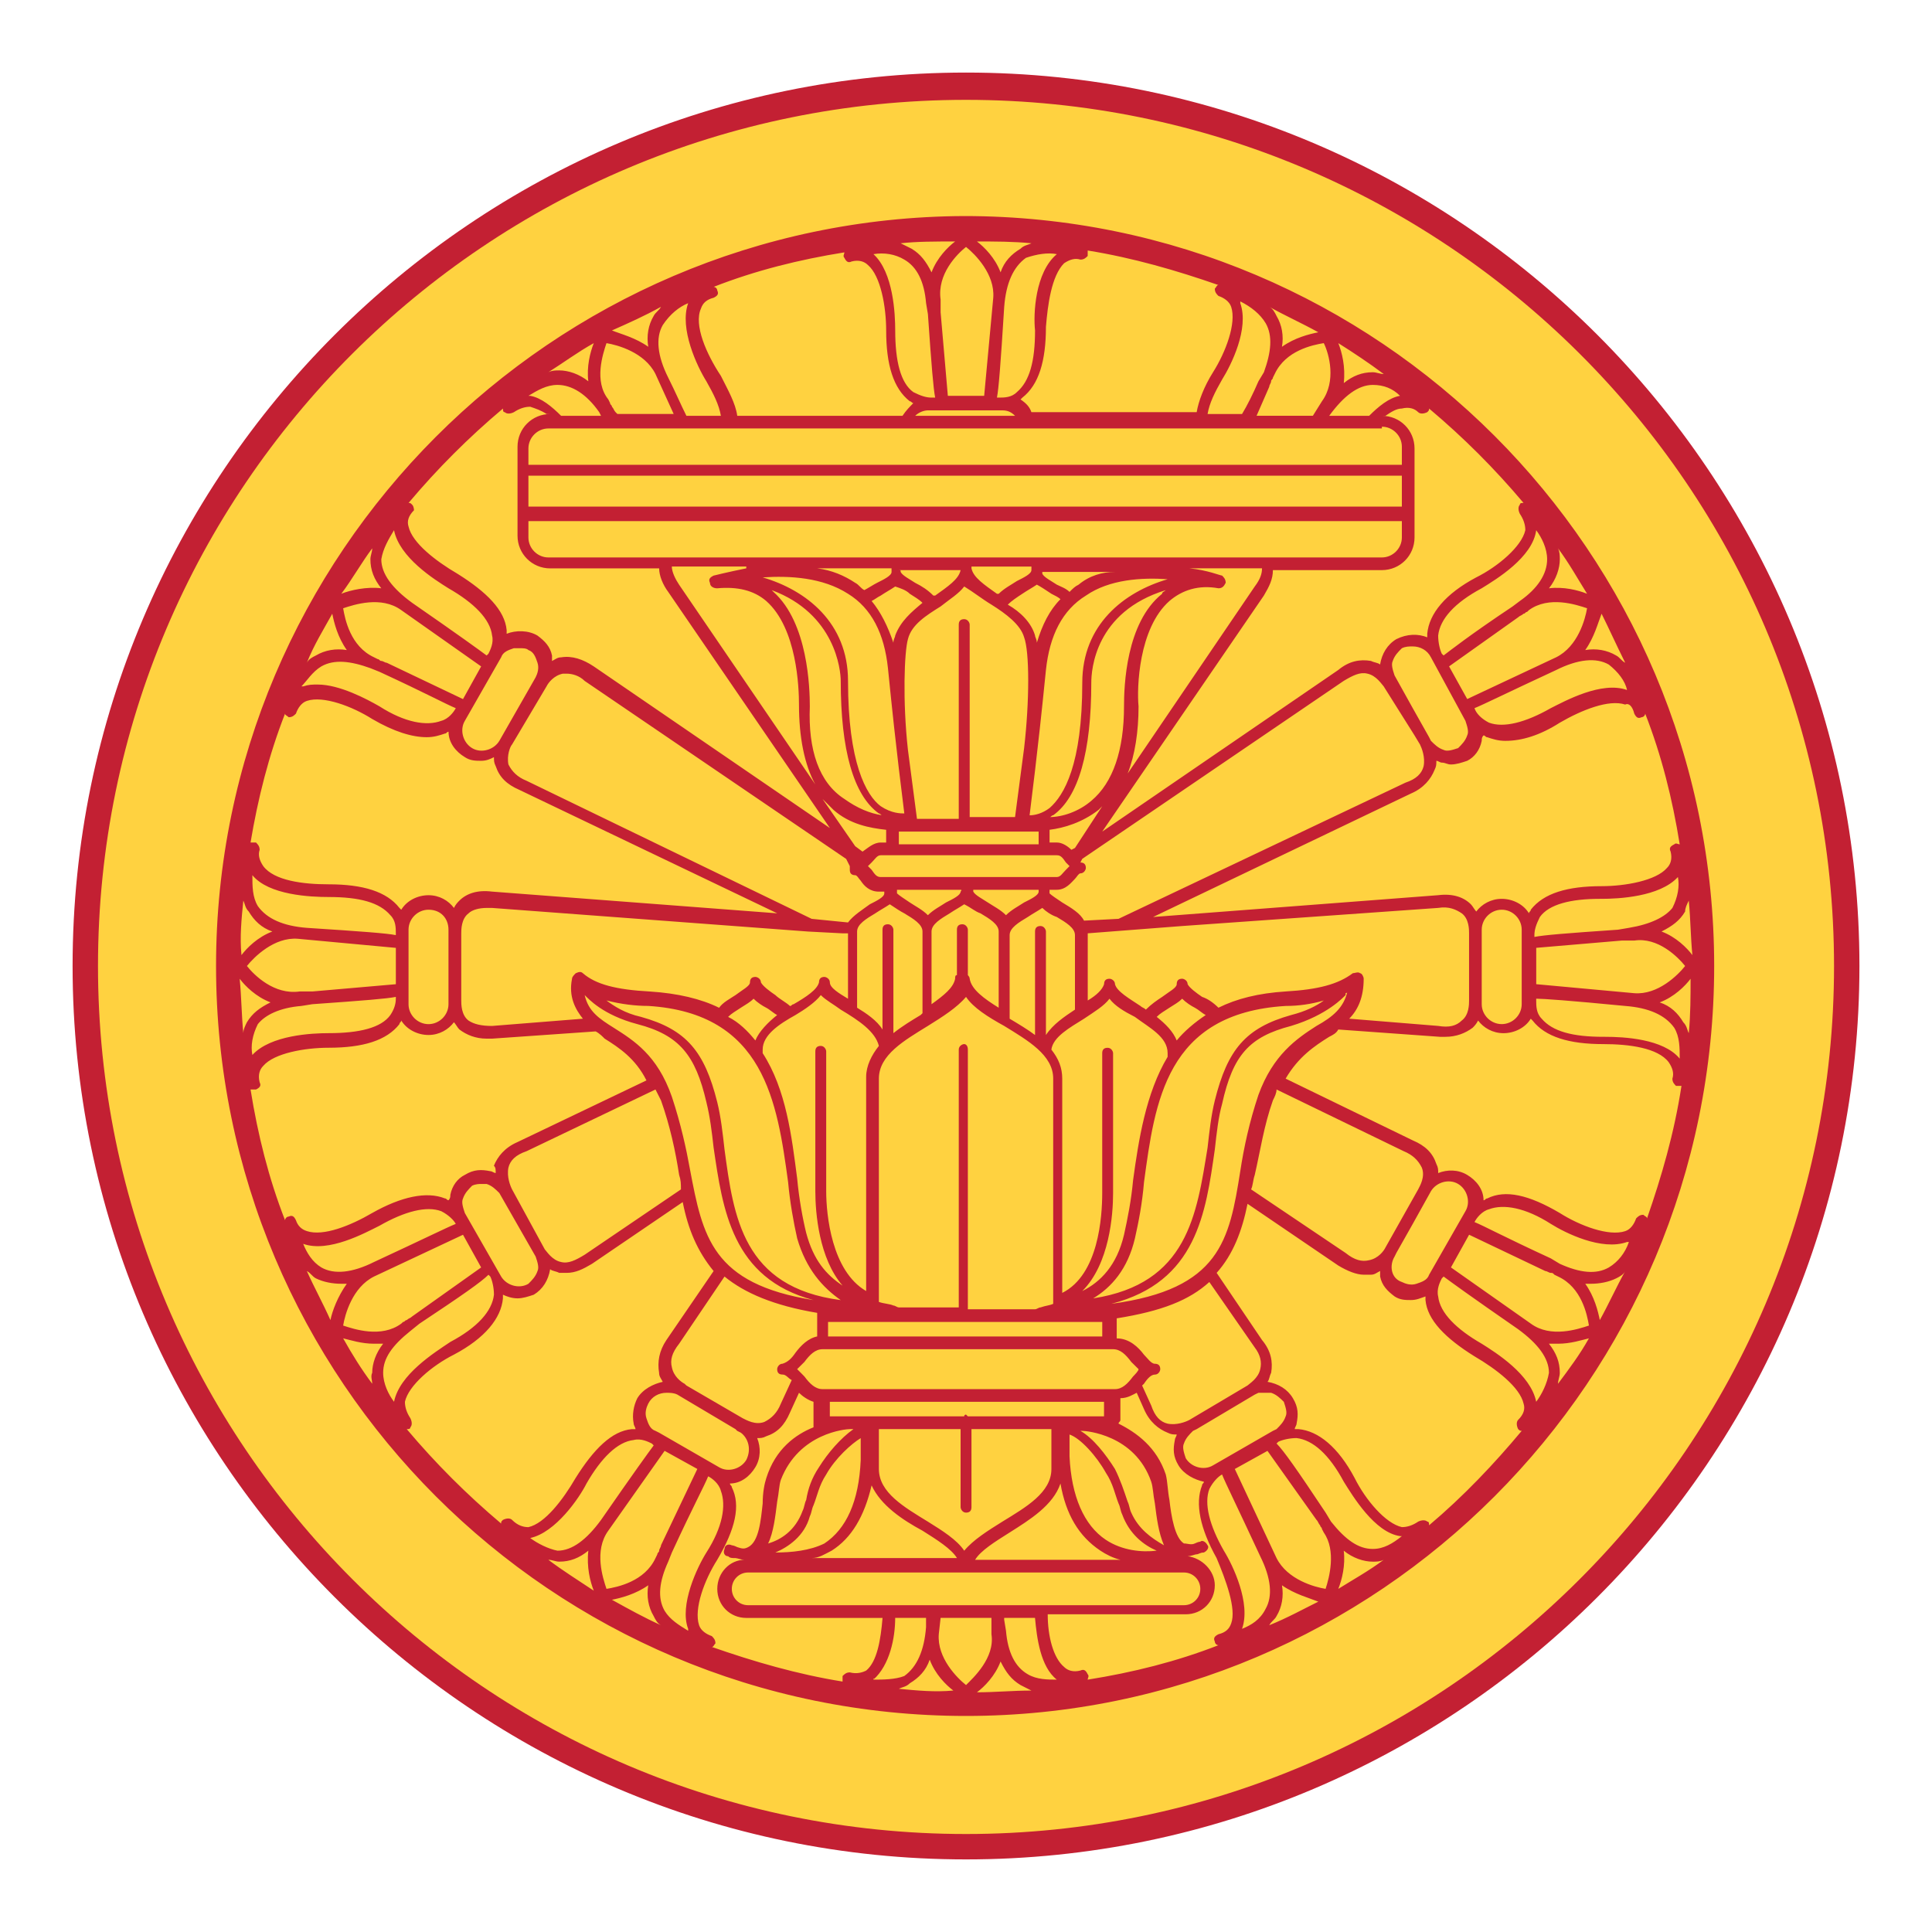 <svg width="75" height="75" xmlns="http://www.w3.org/2000/svg">

 <g>
  <title>background</title>
  <rect fill="none" id="canvas_background" height="77" width="77" y="-1" x="-1"/>
 </g>
 <g>
  <title>Layer 1</title>
  <g id="XMLID_2_">
   <circle r="34.191" cy="37.502" cx="37.501" fill="#FFD240" id="XMLID_3_"/>
   <g id="XMLID_4_">
    <g id="XMLID_2606_">
     <path d="m37.501,72.182c-19.104,0 -34.683,-15.575 -34.683,-34.682c0,-19.103 15.579,-34.683 34.683,-34.683s34.682,15.58 34.682,34.683c0,19.107 -15.578,34.682 -34.682,34.682zm0,-68.306c-18.611,0 -33.697,15.084 -33.697,33.624c0,18.538 15.086,33.696 33.697,33.696c18.54,0 33.696,-15.086 33.696,-33.696c0,-18.61 -15.156,-33.624 -33.696,-33.624z" fill="#C32033" id="XMLID_6_"/>
    </g>
    <path d="m66.544,37.5c0,-16.073 -13.042,-29.113 -29.114,-29.113c-16.001,0.07 -29.043,13.111 -29.043,29.113c0,16.073 13.042,29.113 29.114,29.113c16.002,0 29.043,-13.04 29.043,-29.113zm-6.909,16.917l0,0c-0.21,-1.058 -1.55,-1.898 -2.115,-2.254c-0.985,-0.565 -1.62,-1.198 -1.69,-1.833c-0.071,-0.283 0.07,-0.564 0.141,-0.703l0.07,-0.072c0.283,0.211 1.058,0.775 2.89,2.043c0.774,0.565 1.199,1.128 1.199,1.693c-0.071,0.426 -0.283,0.846 -0.495,1.126zm-10.713,-1.267c-0.071,0.354 -0.424,0.567 -0.495,0.635l-2.257,1.338c-0.14,0.074 -0.492,0.213 -0.844,0.143c-0.284,-0.068 -0.494,-0.282 -0.636,-0.706l-0.353,-0.774l0.071,-0.067c0.141,-0.214 0.282,-0.357 0.423,-0.357c0.141,0 0.21,-0.138 0.21,-0.21c0,-0.139 -0.07,-0.211 -0.21,-0.211c-0.142,0 -0.283,-0.213 -0.423,-0.353c-0.211,-0.281 -0.563,-0.632 -1.057,-0.632l0,-0.778c1.762,-0.282 2.818,-0.706 3.595,-1.41l0,0l1.762,2.539c0.214,0.279 0.283,0.562 0.214,0.843zm0.211,0.918c0.07,0 0.141,0 0.212,0c0.21,0.069 0.352,0.211 0.493,0.35c0.071,0.214 0.141,0.424 0.071,0.565c-0.071,0.214 -0.212,0.353 -0.354,0.495l-0.141,0.068l0,0l-2.326,1.34c-0.354,0.213 -0.847,0.071 -1.058,-0.279c-0.071,-0.214 -0.14,-0.427 -0.071,-0.568c0.071,-0.211 0.211,-0.351 0.353,-0.492l0.142,-0.068l0,0l2.255,-1.341l0,0l0.142,-0.069c0,-0.001 0.14,-0.001 0.282,-0.001zm-5.147,-0.634c-0.211,0.283 -0.423,0.492 -0.704,0.492l-11.35,0c-0.282,0 -0.495,-0.209 -0.705,-0.492c-0.069,-0.074 -0.21,-0.212 -0.282,-0.284c0.071,-0.072 0.212,-0.211 0.282,-0.28c0.21,-0.283 0.423,-0.494 0.705,-0.494l11.279,0c0.283,0 0.494,0.211 0.705,0.494c0.071,0.069 0.212,0.208 0.283,0.28c-0.001,0.072 -0.143,0.21 -0.213,0.284zm-11.702,6.763c0.776,-0.491 1.27,-1.334 1.552,-2.535c0.353,0.774 1.199,1.34 1.975,1.759c0.563,0.354 1.126,0.709 1.338,1.063l-5.639,0c0.283,0 0.492,-0.145 0.774,-0.287zm-2.185,0.071c0.495,-0.209 1.128,-0.634 1.338,-1.404c0.072,-0.144 0.072,-0.285 0.142,-0.427c0.143,-0.353 0.213,-0.774 0.494,-1.198c0.353,-0.632 0.987,-1.2 1.34,-1.411l0,0.848c-0.07,1.619 -0.564,2.679 -1.411,3.242c-0.565,0.279 -1.267,0.35 -1.903,0.35zm5.921,-1.198c-0.916,-0.563 -1.902,-1.127 -1.902,-2.044l0,-1.548l3.172,0l0,3.029c0,0.071 0.071,0.213 0.211,0.213c0.142,0 0.211,-0.072 0.211,-0.213l0,-3.029l3.103,0c0,0.21 0,0.633 0,1.548c0,0.917 -0.987,1.481 -1.904,2.044c-0.564,0.352 -1.129,0.705 -1.48,1.128c-0.283,-0.423 -0.847,-0.777 -1.411,-1.128zm3.173,0.422c0.775,-0.49 1.692,-1.056 1.974,-1.902c0.211,1.198 0.706,2.044 1.551,2.607c0.211,0.142 0.493,0.286 0.776,0.354l-5.64,0c0.21,-0.354 0.775,-0.703 1.339,-1.059zm3.735,0.283c-0.846,-0.563 -1.338,-1.69 -1.409,-3.24l0,-0.847c0.423,0.14 1.058,0.847 1.409,1.482c0.282,0.42 0.354,0.843 0.494,1.195c0.071,0.142 0.071,0.282 0.141,0.423c0.283,0.776 0.846,1.198 1.339,1.409c-0.563,0.071 -1.339,0 -1.974,-0.422zm-5.356,-4.792l-0.071,-0.069c0,0 -0.071,0 -0.071,0.069l-5.216,0l0,-0.565l10.644,0l0,0.565l-5.286,0zm-4.582,0.495l0.141,0c-0.494,0.35 -0.986,0.915 -1.338,1.479c-0.284,0.422 -0.426,0.844 -0.496,1.27c-0.069,0.139 -0.069,0.28 -0.139,0.421c-0.282,0.773 -0.847,1.127 -1.34,1.27c0.21,-0.425 0.281,-1.054 0.352,-1.623c0.071,-0.352 0.071,-0.632 0.142,-0.846c0.705,-1.832 2.537,-1.971 2.678,-1.971zm12.97,5.566c0.353,0 0.636,0.283 0.636,0.636s-0.283,0.634 -0.636,0.634l-16.919,0c-0.352,0 -0.632,-0.281 -0.632,-0.634s0.281,-0.636 0.632,-0.636l16.919,0zm-2.045,-2.324c-0.069,-0.142 -0.069,-0.283 -0.14,-0.426c-0.141,-0.42 -0.282,-0.846 -0.493,-1.269c-0.354,-0.563 -0.845,-1.198 -1.34,-1.479l0.071,0c0.141,0 2.043,0.142 2.678,1.975c0.071,0.212 0.071,0.492 0.142,0.845c0.07,0.564 0.141,1.127 0.352,1.621c-0.494,-0.281 -0.987,-0.633 -1.27,-1.267zm-13.534,-5.781c-0.141,0 -0.211,0.139 -0.211,0.211c0,0.142 0.07,0.21 0.211,0.21c0.141,0 0.213,0.144 0.354,0.214l-0.423,0.916c-0.141,0.352 -0.353,0.565 -0.635,0.707c-0.353,0.139 -0.705,-0.074 -0.846,-0.142l-2.185,-1.271l-0.071,-0.067c-0.142,-0.075 -0.423,-0.283 -0.493,-0.64c-0.072,-0.28 0,-0.559 0.282,-0.914l1.762,-2.608c0.774,0.634 1.903,1.126 3.597,1.41l0,0.915c-0.355,0.074 -0.636,0.354 -0.847,0.639c-0.141,0.207 -0.282,0.35 -0.495,0.42zm-1.41,3.736c-0.211,0.351 -0.706,0.495 -1.058,0.282l-2.327,-1.34l0,0l-0.141,-0.071c-0.21,-0.068 -0.281,-0.281 -0.351,-0.491c-0.072,-0.214 0,-0.424 0.07,-0.565c0.141,-0.281 0.422,-0.422 0.705,-0.422c0.141,0 0.282,0 0.424,0.069l2.257,1.341l0.069,0.068l0,0l0.141,0.071c0.281,0.21 0.422,0.635 0.211,1.058zm-10.926,-9.586c-0.071,-0.211 -0.14,-0.424 -0.071,-0.565c0.071,-0.21 0.212,-0.353 0.353,-0.495c0.141,-0.068 0.282,-0.068 0.351,-0.068c0.072,0 0.142,0 0.212,0c0.212,0.068 0.353,0.21 0.495,0.353l1.409,2.465c0.072,0.212 0.141,0.424 0.072,0.563c-0.072,0.213 -0.212,0.354 -0.353,0.494c-0.353,0.211 -0.846,0.071 -1.058,-0.281l-1.41,-2.466zm0.633,2.113l-2.677,1.901c-0.071,0.072 -0.142,0.072 -0.212,0.143c-0.07,0 -0.07,0.071 -0.141,0.071l-0.071,0.066c-0.775,0.57 -1.833,0.214 -2.256,0.075c0.071,-0.424 0.354,-1.482 1.2,-1.904l3.453,-1.621l0.704,1.269zm1.2,-3.031c-0.071,-0.142 -0.211,-0.492 -0.141,-0.846c0.07,-0.281 0.282,-0.491 0.705,-0.636l5.004,-2.395c0.071,0.14 0.141,0.282 0.213,0.421c0.351,0.988 0.563,1.974 0.705,2.895c0.07,0.208 0.07,0.351 0.07,0.562l-3.737,2.536c-0.352,0.214 -0.634,0.355 -0.915,0.283c-0.353,-0.069 -0.565,-0.423 -0.634,-0.492l-1.27,-2.328zm6.204,-3.595c-0.565,-1.621 -1.481,-2.185 -2.256,-2.678c-0.565,-0.353 -0.987,-0.636 -1.129,-1.27c0.143,0.142 0.706,0.775 2.044,1.128c1.623,0.422 2.257,1.198 2.681,3.03c0.14,0.565 0.21,1.13 0.28,1.763c0.353,2.394 0.706,5.078 3.877,5.92c-3.947,-0.634 -4.299,-2.464 -4.794,-5.074c-0.139,-0.775 -0.352,-1.761 -0.703,-2.819zm-3.454,-3.03l0,0l-3.525,0.281c-0.424,0 -0.705,-0.07 -0.916,-0.21c-0.281,-0.213 -0.281,-0.634 -0.281,-0.778l0,-2.608c0,-0.14 0,-0.563 0.281,-0.774c0.141,-0.141 0.423,-0.211 0.704,-0.211c0.07,0 0.141,0 0.212,0l12.265,0.916l0,0l1.341,0.07l0,0l0.211,0l0,2.539c-0.353,-0.213 -0.705,-0.423 -0.705,-0.636c0,-0.139 -0.142,-0.211 -0.212,-0.211c-0.14,0 -0.209,0.072 -0.209,0.211c-0.07,0.283 -0.496,0.566 -0.988,0.85c-0.07,0 -0.07,0.068 -0.14,0.068c-0.143,-0.139 -0.424,-0.281 -0.565,-0.423c-0.211,-0.14 -0.493,-0.353 -0.563,-0.495c0,-0.139 -0.141,-0.211 -0.212,-0.211c-0.142,0 -0.212,0.072 -0.212,0.211c0,0.142 -0.281,0.283 -0.562,0.495c-0.213,0.142 -0.495,0.284 -0.636,0.492c-0.705,-0.35 -1.621,-0.563 -2.678,-0.631c-1.34,-0.072 -2.114,-0.282 -2.608,-0.708c-0.072,-0.067 -0.142,-0.067 -0.283,0c-0.07,0.073 -0.141,0.142 -0.141,0.214c-0.143,0.702 0.138,1.196 0.422,1.549zm-4.583,-11.563l1.41,-2.467c0.07,-0.211 0.282,-0.281 0.493,-0.353c0.071,0 0.141,0 0.212,0c0.141,0 0.281,0 0.353,0.072c0.21,0.07 0.281,0.281 0.353,0.493c0.069,0.211 0,0.422 -0.072,0.564l-1.409,2.467c-0.212,0.353 -0.707,0.494 -1.058,0.283c-0.353,-0.211 -0.493,-0.705 -0.282,-1.059zm-3.032,-2.255c-0.07,0 -0.14,-0.07 -0.211,-0.07c-0.071,0 -0.071,-0.071 -0.139,-0.071l-0.142,-0.071c-0.917,-0.422 -1.128,-1.479 -1.2,-1.903c0.423,-0.14 1.48,-0.492 2.256,0.072l3.101,2.185l-0.704,1.269l-2.961,-1.411zm4.865,3.173l1.338,-2.256c0.071,-0.142 0.283,-0.422 0.635,-0.494c0.071,0 0.071,0 0.141,0c0.211,0 0.494,0.072 0.704,0.282l10.152,6.91l0.141,0.28l0,0c0,0 0,0.071 0,0.143c0,0.14 0.07,0.209 0.21,0.209c0.072,0 0.143,0.143 0.213,0.213c0.141,0.214 0.353,0.425 0.705,0.425l0.211,0l0,0l0,0.068c0,0.142 -0.281,0.281 -0.563,0.424c-0.282,0.21 -0.634,0.423 -0.846,0.705l-1.411,-0.141l-11.066,-5.359c-0.353,-0.142 -0.563,-0.353 -0.705,-0.633c-0.07,-0.356 0.07,-0.706 0.141,-0.776zm33.767,-12.337c0.422,0 0.775,0.353 0.775,0.775l0,0.705l-33.907,0l0,-0.635c0,-0.424 0.353,-0.776 0.774,-0.776l32.358,0l0,-0.069zm-18.118,-0.422c0.141,-0.142 0.352,-0.212 0.493,-0.212l2.891,0c0.211,0 0.353,0.071 0.494,0.212l-3.878,0zm18.893,2.325l0,1.198l-33.907,0l0,-1.198l33.907,0zm0,1.763l0,0.635c0,0.422 -0.353,0.775 -0.775,0.775l-32.358,0c-0.421,0 -0.774,-0.353 -0.774,-0.775l0,-0.635l33.907,0zm-10.786,7.191c0,1.691 -0.423,2.96 -1.269,3.666c-0.493,0.423 -1.128,0.632 -1.622,0.632c0.071,0 0.071,-0.07 0.141,-0.07c0.987,-0.703 1.48,-2.467 1.48,-5.146c0,-0.493 0.141,-2.749 2.89,-3.594c-0.071,0.07 -0.141,0.07 -0.141,0.142c-1.408,1.126 -1.479,3.594 -1.479,4.37zm13.254,0.562c0.069,0.212 0.141,0.423 0.069,0.565c-0.069,0.21 -0.211,0.352 -0.352,0.493c-0.213,0.07 -0.423,0.141 -0.564,0.07c-0.211,-0.07 -0.352,-0.211 -0.493,-0.353l-0.071,-0.141l0,0l-0.634,-1.126l-0.706,-1.269c-0.07,-0.213 -0.14,-0.424 -0.07,-0.564c0.07,-0.212 0.211,-0.353 0.353,-0.493c0.142,-0.071 0.282,-0.071 0.423,-0.071c0.282,0 0.563,0.141 0.705,0.422l1.34,2.467zm-0.635,-2.114l2.678,-1.903c0.071,-0.07 0.141,-0.07 0.212,-0.141c0.07,0 0.07,-0.071 0.139,-0.071l0.072,-0.07c0.775,-0.564 1.833,-0.212 2.256,-0.072c-0.071,0.424 -0.353,1.481 -1.199,1.903l-3.454,1.622l-0.704,-1.268zm-1.341,2.68l0.212,0.352c0.069,0.141 0.21,0.493 0.14,0.846c-0.071,0.282 -0.282,0.494 -0.703,0.635l-11.14,5.287l-1.34,0.07l0,0c-0.14,-0.282 -0.492,-0.493 -0.845,-0.705c-0.211,-0.14 -0.422,-0.282 -0.493,-0.353l0,-0.14l0.282,0c0.353,0 0.565,-0.284 0.704,-0.424c0.071,-0.071 0.143,-0.213 0.212,-0.213c0.14,0 0.212,-0.14 0.212,-0.211c0,-0.139 -0.072,-0.211 -0.212,-0.211l0.071,-0.14l10.151,-6.91c0.352,-0.21 0.634,-0.353 0.915,-0.282c0.354,0.072 0.565,0.423 0.636,0.494l1.198,1.905zm0.918,6.696c0.423,-0.071 0.705,0.07 0.916,0.211c0.283,0.212 0.283,0.635 0.283,0.774l0,2.608c0,0.145 0,0.565 -0.283,0.778c-0.211,0.21 -0.493,0.281 -0.916,0.21l-3.454,-0.281c0.351,-0.353 0.562,-0.846 0.562,-1.551c0,-0.072 -0.069,-0.214 -0.14,-0.214c-0.071,-0.067 -0.211,0 -0.282,0c-0.564,0.426 -1.339,0.635 -2.607,0.708c-1.057,0.068 -1.904,0.281 -2.609,0.631c-0.211,-0.208 -0.423,-0.35 -0.634,-0.42c-0.211,-0.143 -0.495,-0.353 -0.563,-0.493c0,-0.142 -0.143,-0.212 -0.211,-0.212c-0.143,0 -0.212,0.07 -0.212,0.212c0,0.14 -0.282,0.282 -0.564,0.493c-0.212,0.139 -0.423,0.284 -0.634,0.494c-0.071,-0.073 -0.142,-0.073 -0.211,-0.142c-0.422,-0.281 -0.917,-0.563 -0.987,-0.844c0,-0.142 -0.141,-0.212 -0.212,-0.212c-0.142,0 -0.212,0.07 -0.212,0.212c-0.069,0.209 -0.281,0.421 -0.634,0.632l0,-2.608l3.667,-0.283l0,0l9.937,-0.703zm-21.712,5.357c-0.282,0.353 -0.494,0.775 -0.494,1.201l0,8.315c-1.34,-0.776 -1.551,-2.96 -1.551,-3.875l0,-5.427c0,-0.072 -0.071,-0.214 -0.21,-0.214c-0.14,0 -0.212,0.071 -0.212,0.214l0,5.427c0,0.846 0.143,2.608 1.058,3.665c-0.635,-0.422 -1.129,-0.986 -1.412,-2.044c-0.139,-0.563 -0.28,-1.34 -0.351,-2.115c-0.211,-1.621 -0.424,-3.454 -1.339,-4.865l0,-0.139c0,-0.565 0.634,-0.987 1.27,-1.34c0.352,-0.21 0.774,-0.492 0.987,-0.775c0.21,0.21 0.493,0.355 0.774,0.565c0.705,0.422 1.338,0.845 1.48,1.407zm7.754,-17.906c-0.143,0.071 -0.212,0.141 -0.353,0.282c-0.141,-0.141 -0.353,-0.211 -0.494,-0.282c-0.21,-0.141 -0.493,-0.282 -0.563,-0.422l0,-0.071l2.82,0c-0.493,0 -0.988,0.142 -1.41,0.493zm3.455,-0.21c-1.693,0.493 -3.313,1.763 -3.313,4.017c0,3.174 -0.706,4.373 -1.27,4.865c-0.282,0.211 -0.564,0.282 -0.775,0.282c0.07,-0.635 0.281,-2.115 0.634,-5.64c0.142,-1.338 0.635,-2.325 1.552,-2.889c0.915,-0.635 2.184,-0.706 3.172,-0.635zm-4.512,0.564c0.14,0.07 0.28,0.14 0.352,0.21c-0.423,0.424 -0.705,0.988 -0.917,1.692c0,-0.141 -0.07,-0.212 -0.07,-0.281c-0.141,-0.495 -0.563,-0.917 -1.058,-1.199c0.142,-0.142 0.352,-0.283 0.565,-0.422c0.21,-0.142 0.352,-0.212 0.563,-0.354c0.142,0.072 0.352,0.212 0.565,0.354zm-0.776,-0.917c0,0.142 -0.283,0.282 -0.565,0.423c-0.209,0.141 -0.491,0.282 -0.704,0.495c0,0 0,0 -0.069,0c-0.495,-0.354 -0.918,-0.635 -0.988,-0.987l0,-0.071l2.327,0c-0.001,0.14 -0.001,0.14 -0.001,0.14zm-1.551,1.339c0.564,0.353 1.128,0.776 1.268,1.268c0.212,0.564 0.212,2.469 0,4.301l-0.352,2.677l-1.761,0l0,-7.471c0,-0.071 -0.071,-0.211 -0.213,-0.211c-0.14,0 -0.211,0.07 -0.211,0.211l0,7.542l-1.622,0l-0.351,-2.678c-0.211,-1.903 -0.141,-3.807 0,-4.3c0.141,-0.563 0.704,-0.916 1.269,-1.269c0.353,-0.282 0.705,-0.493 0.916,-0.775c0.351,0.212 0.704,0.493 1.057,0.705zm-1.198,-1.339c-0.071,0.353 -0.495,0.635 -0.988,0.988c0,0 0,0 -0.069,0c-0.212,-0.212 -0.422,-0.353 -0.706,-0.495c-0.21,-0.14 -0.493,-0.281 -0.564,-0.422c0,-0.071 0,-0.071 -0.07,-0.071l2.397,0l0,0zm-1.973,0.917c0.21,0.14 0.351,0.21 0.493,0.352c-0.423,0.352 -0.847,0.705 -1.059,1.27c0,0.069 -0.07,0.14 -0.07,0.281c-0.211,-0.634 -0.493,-1.198 -0.845,-1.622c0.141,-0.07 0.212,-0.141 0.353,-0.21c0.212,-0.142 0.352,-0.212 0.563,-0.353c0.211,0.07 0.423,0.14 0.565,0.282zm-0.707,-0.847c0,0.142 -0.281,0.282 -0.562,0.422c-0.142,0.071 -0.354,0.212 -0.495,0.283c-0.141,-0.071 -0.21,-0.212 -0.354,-0.283c-0.422,-0.281 -0.916,-0.493 -1.478,-0.563l2.888,0c0.001,0.071 0.001,0.071 0.001,0.141zm-1.69,0.847c0.916,0.563 1.409,1.55 1.55,2.889c0.352,3.525 0.565,5.007 0.635,5.639c-0.142,0 -0.495,0 -0.917,-0.282c-0.564,-0.421 -1.268,-1.692 -1.268,-4.864c0,-2.256 -1.624,-3.524 -3.314,-4.018c1.058,-0.069 2.326,0.001 3.314,0.636zm1.973,9.233l0,0l0.563,0l0,0l4.16,0l0,0l0.563,0c0.07,0 0.07,0 0.141,0l0,0l0,0.494l-5.427,0l0,-0.494zm6.133,0.918c0.141,0 0.211,0.071 0.353,0.281c0.07,0.072 0.07,0.072 0.141,0.14c-0.071,0.071 -0.071,0.071 -0.141,0.143c-0.141,0.14 -0.211,0.281 -0.353,0.281l-6.837,0c-0.14,0 -0.212,-0.072 -0.353,-0.281c-0.07,-0.072 -0.07,-0.072 -0.142,-0.143c0.071,-0.068 0.071,-0.068 0.142,-0.14c0.141,-0.14 0.212,-0.281 0.353,-0.281l6.837,0zm2.044,5.569c0.212,0.281 0.564,0.492 0.986,0.706c0.565,0.423 1.271,0.774 1.271,1.408l0,0.142c-0.847,1.409 -1.129,3.244 -1.341,4.793c-0.071,0.776 -0.211,1.482 -0.352,2.116c-0.282,1.196 -0.917,1.832 -1.621,2.185c1.057,-1.056 1.197,-2.96 1.197,-3.805l0,-5.431c0,-0.067 -0.069,-0.209 -0.211,-0.209s-0.211,0.07 -0.211,0.209l0,5.431c0,0.914 -0.141,3.172 -1.552,3.875c0,-1.902 0,-6.908 0,-8.317c0,-0.424 -0.142,-0.775 -0.422,-1.128c0.07,-0.495 0.704,-0.846 1.267,-1.198c0.425,-0.285 0.777,-0.496 0.989,-0.777zm1.833,0.705c0.141,-0.142 0.282,-0.213 0.494,-0.355c0.212,-0.137 0.352,-0.208 0.495,-0.35c0.14,0.142 0.35,0.281 0.492,0.35c0.141,0.073 0.282,0.213 0.423,0.284c-0.423,0.281 -0.846,0.637 -1.127,0.987c-0.143,-0.351 -0.425,-0.634 -0.777,-0.916zm-3.173,-0.282c-0.422,0.282 -0.845,0.563 -1.127,0.986l0,-4.018c0,-0.07 -0.07,-0.213 -0.21,-0.213c-0.143,0 -0.213,0.071 -0.213,0.213l0,4.018c-0.282,-0.213 -0.634,-0.422 -0.986,-0.633l0,-3.245c0,-0.282 0.353,-0.492 0.704,-0.703c0.212,-0.142 0.353,-0.213 0.565,-0.353c0.14,0.14 0.353,0.283 0.563,0.353c0.353,0.211 0.704,0.421 0.704,0.703l0,2.892zm-4.3,1.338c-0.069,0 -0.211,0.071 -0.211,0.212l0,10.01l-2.326,0c-0.071,0 -0.142,-0.073 -0.212,-0.073c-0.141,-0.066 -0.352,-0.066 -0.563,-0.139l0,-8.67c0,-0.917 0.987,-1.481 1.902,-2.045c0.564,-0.352 1.128,-0.707 1.481,-1.127c0.281,0.42 0.845,0.776 1.481,1.127c0.915,0.564 1.903,1.128 1.903,2.045c0,1.622 0,7.191 0,8.743c-0.141,0.066 -0.283,0.066 -0.493,0.14c-0.072,0 -0.143,0.072 -0.213,0.072l-2.607,0l0,-10.082c0,-0.142 -0.071,-0.213 -0.142,-0.213zm0.634,-5.075c0.353,0.212 0.705,0.424 0.705,0.705l0,2.959c-0.563,-0.35 -1.057,-0.704 -1.126,-1.125c0,-0.072 -0.071,-0.141 -0.071,-0.141l0,-0.073l0,-1.69c0,-0.072 -0.071,-0.211 -0.211,-0.211c-0.142,0 -0.213,0.068 -0.213,0.211l0,1.69c0,0.073 0,0.073 0,0.073c-0.07,0 -0.07,0.068 -0.07,0.141c-0.07,0.352 -0.423,0.633 -0.916,0.988l0,-2.822c0,-0.281 0.353,-0.493 0.705,-0.705c0.211,-0.141 0.352,-0.211 0.563,-0.352c0.282,0.141 0.423,0.281 0.634,0.352zm-0.282,-0.915l2.538,0l0,0l0,0.071c0,0.139 -0.281,0.281 -0.564,0.421c-0.21,0.141 -0.492,0.282 -0.704,0.495c-0.21,-0.213 -0.494,-0.354 -0.706,-0.495c-0.211,-0.14 -0.493,-0.282 -0.564,-0.421l0,-0.071zm-0.492,0.071c0,0.139 -0.282,0.281 -0.565,0.421c-0.21,0.141 -0.492,0.282 -0.705,0.495c-0.21,-0.213 -0.493,-0.354 -0.703,-0.495c-0.212,-0.14 -0.424,-0.282 -0.496,-0.353l0,-0.139l2.469,0c0.071,0 0,0.071 0,0.071zm-2.185,0.844c0.352,0.212 0.706,0.424 0.706,0.705l0,3.172l-0.072,0.07c-0.352,0.213 -0.704,0.423 -1.058,0.704l0,-4.016c0,-0.072 -0.071,-0.211 -0.211,-0.211s-0.212,0.068 -0.212,0.211l0,3.875c-0.21,-0.349 -0.634,-0.632 -0.986,-0.846l0,-2.959c0,-0.281 0.352,-0.493 0.705,-0.705c0.212,-0.141 0.353,-0.211 0.564,-0.352c0.21,0.141 0.422,0.281 0.564,0.352zm-5.782,4.935c-0.283,-0.351 -0.634,-0.707 -1.058,-0.916c0.143,-0.142 0.284,-0.213 0.494,-0.355c0.211,-0.137 0.352,-0.208 0.494,-0.35c0.14,0.142 0.352,0.281 0.492,0.35c0.142,0.073 0.282,0.213 0.424,0.284c-0.351,0.28 -0.704,0.636 -0.846,0.987zm1.271,5.499c0.07,0.775 0.21,1.552 0.352,2.184c0.351,1.198 0.986,1.903 1.691,2.396c-3.807,-0.493 -4.159,-3.242 -4.512,-5.85c-0.07,-0.632 -0.142,-1.269 -0.282,-1.834c-0.493,-1.97 -1.197,-2.821 -2.959,-3.311c-0.635,-0.142 -1.058,-0.424 -1.341,-0.637c0.565,0.145 1.128,0.212 1.622,0.212c4.511,0.283 5.005,3.736 5.429,6.84zm1.551,5.428l10.644,0l0,0.563l-10.644,0l0,-0.563zm10.292,-0.915c0.705,-0.426 1.338,-1.131 1.62,-2.329c0.142,-0.632 0.282,-1.341 0.353,-2.184c0.423,-3.104 0.846,-6.557 5.499,-6.839c0.494,0 0.986,-0.068 1.481,-0.212c-0.282,0.212 -0.707,0.423 -1.269,0.565c-1.764,0.495 -2.468,1.34 -2.961,3.312c-0.141,0.565 -0.211,1.201 -0.282,1.834c-0.424,2.608 -0.776,5.286 -4.441,5.853zm-0.707,-17.485l-0.139,0.071c-0.142,-0.141 -0.354,-0.283 -0.565,-0.283l-0.282,0l0,-0.494c0.563,-0.07 1.27,-0.283 1.904,-0.774c0.07,-0.071 0.07,-0.071 0.141,-0.142l-1.059,1.622zm3.667,-9.588c0.495,-0.422 1.127,-0.634 1.903,-0.493c0.141,0 0.211,-0.07 0.281,-0.212c0,-0.14 -0.07,-0.211 -0.14,-0.281c-0.07,0 -0.564,-0.212 -1.27,-0.282l2.82,0c0,0.211 -0.069,0.423 -0.282,0.705l-4.934,7.261c0.281,-0.707 0.423,-1.622 0.423,-2.607c-0.071,-0.705 0,-3.032 1.199,-4.091zm-16.426,-1.267c-0.706,0.141 -1.269,0.282 -1.269,0.282c-0.141,0.07 -0.212,0.141 -0.141,0.281c0,0.142 0.141,0.212 0.281,0.212c0.776,-0.07 1.411,0.071 1.903,0.493c1.199,1.059 1.271,3.385 1.271,4.02c0,1.268 0.21,2.327 0.633,3.1l-5.287,-7.753c-0.141,-0.211 -0.282,-0.493 -0.282,-0.705l2.89,0l0,0.07l0.001,0zm2.466,5.358c0,-0.706 -0.07,-3.244 -1.409,-4.442l-0.07,-0.07c2.467,0.917 2.679,3.101 2.679,3.524c0,2.679 0.494,4.442 1.481,5.146c0.07,0 0.07,0.071 0.14,0.071c-0.493,-0.071 -0.986,-0.282 -1.48,-0.635c-0.985,-0.634 -1.411,-1.903 -1.341,-3.594zm0.918,4.018c0.635,0.563 1.41,0.704 2.045,0.774l0,0.494l-0.212,0c-0.282,0 -0.494,0.212 -0.705,0.353l0,0l-0.284,-0.21l-1.268,-1.834l0,0c0.142,0.141 0.284,0.281 0.424,0.423zm10.786,19.175c3.313,-0.849 3.665,-3.525 4.018,-5.994c0.07,-0.632 0.141,-1.269 0.282,-1.764c0.421,-1.902 1.057,-2.607 2.68,-3.03c1.409,-0.423 2.044,-1.127 2.115,-1.199l0,-0.072c0,0 0.07,0 0.07,-0.068c-0.141,0.631 -0.565,0.987 -1.198,1.338c-0.775,0.495 -1.693,1.128 -2.256,2.678c-0.354,1.059 -0.565,2.045 -0.705,2.962c-0.425,2.68 -0.777,4.582 -5.006,5.149zm5.568,-5.004c0.213,-0.92 0.354,-1.907 0.705,-2.895c0.07,-0.139 0.141,-0.281 0.141,-0.421l4.936,2.395c0.352,0.145 0.563,0.355 0.703,0.636c0.141,0.354 -0.069,0.704 -0.141,0.846l-1.269,2.255c-0.069,0.142 -0.282,0.425 -0.635,0.495c-0.281,0.069 -0.563,0 -0.915,-0.282l-3.667,-2.468l0,0c0.071,-0.142 0.071,-0.353 0.142,-0.561zm5.428,3.169l0.069,-0.14l0,0l0.637,-1.128l0.705,-1.268c0.211,-0.353 0.705,-0.495 1.057,-0.282c0.352,0.21 0.494,0.705 0.283,1.057l-1.411,2.468c-0.07,0.211 -0.283,0.28 -0.494,0.351c-0.211,0.071 -0.421,0 -0.563,-0.07c-0.423,-0.14 -0.495,-0.637 -0.283,-0.988zm5.851,0.563c0.072,0 0.142,0.071 0.213,0.071c0.07,0 0.07,0 0.141,0.072l0.141,0.069c0.916,0.422 1.128,1.48 1.199,1.904c-0.424,0.139 -1.481,0.495 -2.256,-0.075l-3.101,-2.182l0.705,-1.269l2.958,1.41zm0.494,4.375c0,-0.144 0.069,-0.283 0.069,-0.426c0,-0.422 -0.14,-0.772 -0.422,-1.128c0.141,0 0.211,0 0.353,0c0.493,0 0.916,-0.142 1.199,-0.209c-0.352,0.632 -0.776,1.196 -1.199,1.763zm1.622,-2.471c-0.07,-0.353 -0.212,-0.916 -0.564,-1.41c0.071,0 0.142,0 0.212,0c0.353,0 0.704,-0.07 0.986,-0.209c0.141,-0.072 0.282,-0.142 0.353,-0.285c-0.353,0.635 -0.636,1.272 -0.987,1.904zm0.351,-2.044c-0.493,0.283 -1.126,0.211 -1.903,-0.14l-0.351,-0.212c-1.833,-0.845 -2.609,-1.268 -2.961,-1.409l0,0c0.068,-0.142 0.281,-0.424 0.564,-0.498c0.564,-0.211 1.41,-0.065 2.397,0.567c0.562,0.353 1.973,1.057 2.96,0.704c0,0 0,0 0.072,0c-0.143,0.425 -0.424,0.776 -0.778,0.988zm1.481,-1.902c0,-0.072 -0.071,-0.072 -0.142,-0.142c-0.14,0 -0.211,0.069 -0.281,0.142c-0.072,0.211 -0.212,0.425 -0.423,0.493c-0.635,0.213 -1.761,-0.21 -2.539,-0.704c-1.197,-0.705 -2.115,-0.918 -2.818,-0.565c-0.072,0 -0.072,0.07 -0.142,0.07c0,-0.423 -0.283,-0.776 -0.634,-0.984c-0.352,-0.213 -0.775,-0.213 -1.127,-0.072c0,-0.142 0,-0.212 -0.071,-0.354c-0.142,-0.424 -0.424,-0.706 -0.916,-0.915l-4.935,-2.397c0.494,-0.847 1.126,-1.27 1.69,-1.623c0.141,-0.07 0.283,-0.142 0.353,-0.284l3.948,0.284c0.07,0 0.141,0 0.211,0c0.424,0 0.777,-0.142 1.057,-0.351c0.071,-0.071 0.14,-0.142 0.213,-0.281c0.21,0.281 0.563,0.491 0.986,0.491c0.422,0 0.846,-0.209 1.058,-0.562l0.07,0.071c0.492,0.632 1.409,0.915 2.748,0.915c0.989,0 2.116,0.142 2.538,0.705c0.142,0.211 0.213,0.423 0.142,0.636c0,0.143 0.071,0.209 0.14,0.281l0.073,0c0.069,0 0.069,0 0.139,0c-0.28,1.834 -0.774,3.525 -1.338,5.146zm-6.416,-8.317l0,-0.145l0,-2.607l0,-0.14c0,-0.423 0.354,-0.776 0.777,-0.776s0.775,0.353 0.775,0.776l0,2.892c0,0.42 -0.352,0.773 -0.775,0.773s-0.777,-0.352 -0.777,-0.773zm5.713,-2.964l-0.424,0.072c-2.047,0.14 -2.891,0.21 -3.244,0.281l0,-0.071c0,-0.21 0.07,-0.421 0.212,-0.703c0.352,-0.493 1.197,-0.705 2.326,-0.705l0.07,0c0.636,0 2.255,-0.071 2.963,-0.847l0,0c0.069,0.355 0,0.776 -0.213,1.199c-0.282,0.353 -0.846,0.635 -1.69,0.774zm2.183,1.481c-0.279,0.354 -1.057,1.128 -1.974,1.056l-3.806,-0.35l0,-1.411l3.313,-0.282c0.071,0 0.142,0 0.212,0c0.072,0 0.072,0 0.141,0l0.14,0c0.917,-0.141 1.694,0.636 1.974,0.987zm-2.326,1.551c0.916,0.069 1.551,0.353 1.904,0.847c0.212,0.351 0.212,0.775 0.212,1.198l0,0c-0.635,-0.775 -2.187,-0.847 -2.891,-0.847l-0.072,0c-1.198,0 -1.973,-0.209 -2.396,-0.704c-0.212,-0.212 -0.212,-0.495 -0.212,-0.707l0,-0.069c0.283,0.001 1.27,0.07 3.455,0.282zm2.468,1.057c-0.071,-0.142 -0.071,-0.281 -0.212,-0.423c-0.209,-0.351 -0.493,-0.633 -0.917,-0.772c0.565,-0.212 0.987,-0.637 1.199,-0.917c0,0.632 0,1.408 -0.07,2.112zm0,-5.146c0.07,0.707 0.07,1.41 0.14,2.115c-0.211,-0.281 -0.635,-0.705 -1.198,-0.916c0.423,-0.213 0.706,-0.422 0.916,-0.776c0,-0.14 0.071,-0.28 0.142,-0.423zm-2.116,-7.26c0.072,0.141 0.142,0.21 0.283,0.141c0.07,0 0.141,-0.071 0.141,-0.141c0.634,1.619 1.058,3.312 1.34,5.075c-0.069,0 -0.143,-0.071 -0.212,0c-0.141,0.071 -0.213,0.141 -0.141,0.282c0.07,0.284 0,0.495 -0.141,0.634c-0.423,0.494 -1.622,0.708 -2.538,0.708c-1.34,0 -2.255,0.279 -2.749,0.914c0,0.07 -0.071,0.07 -0.071,0.141c-0.211,-0.352 -0.634,-0.563 -1.057,-0.563s-0.777,0.211 -0.989,0.492c-0.068,-0.07 -0.14,-0.211 -0.209,-0.28c-0.283,-0.282 -0.707,-0.424 -1.269,-0.354l-11.068,0.847l10.01,-4.793c0.493,-0.21 0.776,-0.564 0.917,-0.917c0.07,-0.141 0.07,-0.21 0.07,-0.353c0.071,0 0.141,0.07 0.211,0.07c0.141,0 0.212,0.072 0.354,0.072c0.211,0 0.422,-0.072 0.633,-0.143c0.282,-0.141 0.493,-0.422 0.563,-0.775c0,-0.07 0,-0.141 0.071,-0.21c0.07,0 0.07,0.07 0.142,0.07c0.21,0.07 0.424,0.141 0.703,0.141c0.636,0 1.341,-0.21 2.115,-0.705c0.847,-0.492 1.903,-0.916 2.539,-0.704c0.143,-0.072 0.282,0.07 0.352,0.351zm-0.282,-0.916c-0.987,-0.354 -2.398,0.423 -2.96,0.705c-0.987,0.563 -1.833,0.774 -2.397,0.563c-0.283,-0.142 -0.496,-0.352 -0.564,-0.563l0,0c0.352,-0.141 1.197,-0.565 3.172,-1.481c0.846,-0.423 1.551,-0.494 2.043,-0.211c0.355,0.281 0.636,0.634 0.706,0.987c0.073,0 0,0 0,0zm-0.07,-1.058c-0.142,-0.07 -0.212,-0.212 -0.353,-0.283c-0.352,-0.21 -0.775,-0.282 -1.198,-0.21c0.352,-0.495 0.494,-1.058 0.634,-1.41c0.282,0.564 0.565,1.197 0.917,1.903zm-2.608,-4.441c0.422,0.563 0.775,1.199 1.128,1.763c-0.353,-0.142 -0.918,-0.282 -1.48,-0.212c0.282,-0.352 0.422,-0.775 0.422,-1.127c-0.001,-0.142 -0.001,-0.284 -0.07,-0.424zm-0.847,-0.704c0.212,0.282 0.424,0.704 0.424,1.127c0,0.564 -0.354,1.127 -1.058,1.62l-0.282,0.212c-1.691,1.129 -2.396,1.692 -2.679,1.903l-0.07,-0.068c-0.07,-0.142 -0.141,-0.425 -0.141,-0.706c0.07,-0.635 0.633,-1.27 1.69,-1.834c0.567,-0.351 1.976,-1.197 2.116,-2.254c0,0.069 0,0 0,0zm-4.582,-4.583c0.071,0.071 0.211,0.071 0.353,0c0.07,-0.071 0.07,-0.071 0.07,-0.141c1.339,1.126 2.539,2.326 3.667,3.664c-0.071,0 -0.142,0 -0.142,0.071c-0.071,0.071 -0.071,0.211 0,0.353c0.142,0.211 0.212,0.423 0.212,0.635c-0.142,0.634 -1.057,1.409 -1.906,1.832c-1.197,0.635 -1.831,1.41 -1.901,2.186c0,0.071 0,0.071 0,0.14c-0.353,-0.14 -0.775,-0.14 -1.2,0.071c-0.35,0.21 -0.562,0.565 -0.632,0.986c-0.072,-0.07 -0.211,-0.07 -0.354,-0.14c-0.423,-0.071 -0.845,0 -1.269,0.352l-9.163,6.274l6.275,-9.163c0.209,-0.353 0.351,-0.635 0.351,-0.988l4.23,0c0.705,0 1.268,-0.564 1.268,-1.268l0,-3.455c0,-0.705 -0.563,-1.268 -1.268,-1.268c0.071,0 0.14,0 0.14,0c0.212,-0.142 0.421,-0.282 0.635,-0.282c0.283,-0.07 0.493,0.001 0.634,0.141zm-0.704,-0.634c-0.424,0.07 -0.847,0.423 -1.199,0.776l-1.551,0c0.565,-0.776 1.128,-1.2 1.693,-1.2c0.424,0 0.775,0.141 1.057,0.424c0.071,0 0,0 0,0zm-0.633,-0.846c-0.141,0 -0.283,-0.07 -0.424,-0.07l0,0c-0.423,0 -0.776,0.14 -1.127,0.422c0.071,-0.635 -0.071,-1.198 -0.212,-1.551c0.563,0.353 1.197,0.775 1.763,1.199zm-2.399,1.058l-0.352,0.563l-2.185,0l0.493,-1.129c0,-0.071 0.071,-0.14 0.071,-0.21c0,-0.071 0.07,-0.071 0.07,-0.143l0.07,-0.14c0.424,-0.917 1.48,-1.129 1.905,-1.199c0.21,0.424 0.493,1.482 -0.072,2.258zm-0.14,-2.679c-0.354,0.071 -0.916,0.21 -1.411,0.563c0.071,-0.424 0,-0.845 -0.211,-1.197c-0.07,-0.141 -0.141,-0.283 -0.282,-0.354c0.635,0.354 1.269,0.636 1.904,0.988zm-2.044,-0.352c0.282,0.492 0.212,1.128 -0.069,1.904l-0.212,0.352c-0.213,0.493 -0.424,0.916 -0.636,1.269l-1.338,0c0.071,-0.423 0.282,-0.847 0.564,-1.339c0.353,-0.564 1.057,-1.975 0.706,-2.962c0,0 0,0 0,-0.07c0.421,0.21 0.774,0.493 0.985,0.846zm-7.826,-2.327c0.212,-0.142 0.422,-0.211 0.635,-0.142c0.14,0 0.212,-0.07 0.282,-0.141c0,-0.071 0,-0.141 0,-0.212c1.762,0.284 3.455,0.776 5.076,1.341c-0.071,0 -0.071,0.071 -0.141,0.141c0,0.141 0.07,0.212 0.141,0.282c0.211,0.07 0.423,0.211 0.494,0.423c0.211,0.635 -0.213,1.763 -0.705,2.539c-0.354,0.563 -0.564,1.128 -0.634,1.55l-6.416,0c-0.07,-0.211 -0.211,-0.352 -0.422,-0.495l0.071,-0.07c0.633,-0.494 0.915,-1.41 0.915,-2.749c0.07,-0.845 0.212,-1.974 0.704,-2.467zm-0.281,-0.354l0,0c-0.846,0.705 -0.916,2.328 -0.846,2.961c0,1.198 -0.211,1.975 -0.706,2.396c-0.209,0.212 -0.491,0.212 -0.704,0.212l-0.069,0c0.069,-0.353 0.141,-1.269 0.282,-3.524c0.07,-0.916 0.352,-1.55 0.846,-1.903c0.421,-0.142 0.844,-0.212 1.197,-0.142zm-0.987,-0.422c-0.142,0.072 -0.283,0.072 -0.422,0.211c-0.353,0.211 -0.634,0.495 -0.775,0.917c-0.212,-0.563 -0.636,-0.986 -0.918,-1.198c0.705,0 1.41,0 2.115,0.07zm-2.538,0.142c0.352,0.281 1.128,1.058 1.057,1.973l-0.353,3.807l-1.41,0l-0.281,-3.242c0,-0.071 0,-0.142 0,-0.213c0,-0.069 0,-0.069 0,-0.142l0,-0.14c-0.14,-0.985 0.634,-1.763 0.987,-2.043zm-0.423,-0.212c-0.282,0.212 -0.704,0.635 -0.916,1.198c-0.212,-0.422 -0.423,-0.705 -0.775,-0.917c-0.141,-0.069 -0.282,-0.14 -0.424,-0.211c0.634,-0.07 1.339,-0.07 2.115,-0.07zm-1.973,0.704c0.492,0.283 0.774,0.846 0.845,1.691l0.071,0.424c0.142,2.044 0.212,2.889 0.282,3.242l-0.14,0c-0.212,0 -0.423,-0.07 -0.706,-0.212c-0.493,-0.351 -0.705,-1.198 -0.705,-2.396c0,-0.634 -0.07,-2.256 -0.845,-2.961l0,0c0.422,-0.07 0.844,0 1.198,0.212zm-7.896,1.904c0.072,-0.212 0.213,-0.353 0.494,-0.423c0.141,-0.07 0.211,-0.141 0.141,-0.282c0,-0.07 -0.07,-0.14 -0.141,-0.14c1.621,-0.635 3.314,-1.058 5.076,-1.34c0,0.07 -0.07,0.141 0,0.212c0.071,0.141 0.142,0.211 0.282,0.141c0.283,-0.071 0.493,0 0.634,0.141c0.494,0.422 0.706,1.621 0.706,2.537c0,1.339 0.281,2.255 0.917,2.75c0.07,0 0.07,0.07 0.139,0.07c-0.139,0.141 -0.281,0.281 -0.422,0.494l-6.415,0c-0.069,-0.494 -0.354,-0.988 -0.636,-1.551c-0.562,-0.847 -1.057,-1.974 -0.775,-2.609zm-0.495,-0.212l0,0c-0.351,0.987 0.354,2.468 0.708,3.033c0.28,0.493 0.492,0.916 0.562,1.339l-1.338,0c-0.212,-0.423 -0.423,-0.918 -0.706,-1.482c-0.423,-0.844 -0.495,-1.551 -0.211,-2.042c0.281,-0.424 0.635,-0.707 0.985,-0.848zm-1.055,0.141c-0.072,0.142 -0.213,0.213 -0.284,0.354c-0.21,0.353 -0.28,0.773 -0.21,1.197c-0.494,-0.353 -1.057,-0.492 -1.41,-0.634c0.635,-0.281 1.268,-0.563 1.904,-0.917zm-2.116,1.41c0.424,0.07 1.48,0.353 1.903,1.199l0.706,1.551l-2.185,0l-0.071,-0.071c-0.07,-0.071 -0.07,-0.141 -0.141,-0.211c0,-0.07 -0.071,-0.07 -0.071,-0.141l-0.07,-0.143c-0.564,-0.703 -0.212,-1.761 -0.071,-2.184zm-0.493,0c-0.14,0.353 -0.283,0.917 -0.211,1.481c-0.353,-0.282 -0.776,-0.423 -1.129,-0.423c-0.142,0 -0.281,0 -0.423,0.071c0.564,-0.354 1.128,-0.776 1.763,-1.129zm-1.41,1.621c0,0 0.07,0 0,0c0.563,0 1.127,0.354 1.621,1.058l0.071,0.142l-1.55,0c-0.353,-0.353 -0.776,-0.706 -1.199,-0.776c0,0 0,0 -0.07,0c0.352,-0.212 0.703,-0.424 1.127,-0.424zm-5.638,4.653c-0.071,-0.071 -0.071,-0.071 -0.142,-0.071c1.127,-1.338 2.327,-2.538 3.665,-3.664c0,0.07 0,0.141 0.071,0.141c0.072,0.071 0.211,0.071 0.353,0c0.212,-0.141 0.423,-0.211 0.635,-0.211c0.211,0.071 0.423,0.141 0.633,0.282c0.071,0 0.142,0 0.142,0c-0.704,0 -1.269,0.563 -1.269,1.269l0,3.455c0,0.704 0.564,1.269 1.269,1.269l4.229,0c0,0.282 0.142,0.634 0.354,0.916l6.274,9.164l-9.165,-6.274c-0.422,-0.282 -0.847,-0.423 -1.269,-0.353c-0.141,0 -0.213,0.071 -0.353,0.142c0,-0.071 0,-0.142 0,-0.212c-0.071,-0.352 -0.282,-0.563 -0.563,-0.774c-0.353,-0.213 -0.847,-0.213 -1.198,-0.071c0,-0.07 0,-0.07 0,-0.142c-0.072,-0.774 -0.777,-1.48 -1.905,-2.185c-0.846,-0.494 -1.761,-1.199 -1.903,-1.833c-0.07,-0.211 0,-0.423 0.211,-0.635c0,-0.002 0,-0.142 -0.069,-0.213zm-0.706,0.988c0,0 0,0.069 0,0c0.211,1.057 1.551,1.903 2.115,2.255c0.987,0.564 1.621,1.199 1.692,1.834c0.071,0.281 -0.071,0.563 -0.142,0.706l-0.07,0.068c-0.281,-0.21 -1.057,-0.774 -2.889,-2.043c-0.777,-0.564 -1.2,-1.128 -1.2,-1.692c0.071,-0.424 0.282,-0.776 0.494,-1.128zm-0.847,0.704c0,0.14 -0.07,0.282 -0.07,0.423c0,0.422 0.142,0.775 0.422,1.127c-0.563,-0.07 -1.197,0.071 -1.551,0.212c0.425,-0.563 0.777,-1.199 1.199,-1.762zm-1.55,2.538c0.07,0.352 0.211,0.916 0.564,1.41c-0.423,-0.07 -0.846,0 -1.198,0.21c-0.141,0.07 -0.282,0.141 -0.353,0.283c0.283,-0.706 0.636,-1.269 0.987,-1.903zm-0.424,2.044c0.494,-0.282 1.13,-0.211 1.905,0.07l0.352,0.141c1.833,0.846 2.608,1.271 2.961,1.411l0,0c-0.07,0.14 -0.282,0.421 -0.564,0.492c-0.564,0.212 -1.409,0.071 -2.397,-0.562c-0.493,-0.283 -1.55,-0.847 -2.396,-0.847c-0.211,0 -0.352,0 -0.564,0.071c0,0 0,0 -0.07,0c0.21,-0.212 0.422,-0.565 0.773,-0.776zm-1.409,1.833c0,0.069 0.07,0.069 0.141,0.141c0.143,0 0.212,-0.071 0.282,-0.141c0.071,-0.211 0.212,-0.423 0.423,-0.493c0.636,-0.214 1.763,0.212 2.538,0.703c0.846,0.494 1.552,0.706 2.115,0.706c0.283,0 0.493,-0.07 0.705,-0.141c0.07,0 0.07,-0.071 0.142,-0.071c0,0.424 0.282,0.776 0.635,0.987c0.211,0.141 0.423,0.141 0.633,0.141c0.212,0 0.353,-0.07 0.495,-0.141c0,0.141 0,0.211 0.07,0.353c0.142,0.422 0.424,0.704 0.917,0.917l10.01,4.792l-11.07,-0.843c-0.563,-0.071 -0.986,0.068 -1.269,0.35c-0.071,0.072 -0.142,0.143 -0.211,0.284c-0.212,-0.284 -0.565,-0.494 -0.987,-0.494c-0.424,0 -0.846,0.21 -1.058,0.564l-0.071,-0.07c-0.493,-0.633 -1.41,-0.917 -2.749,-0.917c-0.988,0 -2.115,-0.141 -2.537,-0.706c-0.141,-0.209 -0.212,-0.421 -0.141,-0.633c0,-0.141 -0.071,-0.212 -0.141,-0.283c-0.071,0 -0.142,0 -0.212,0c0.283,-1.693 0.705,-3.386 1.34,-5.005zm6.344,8.389l0,0.14l0,2.608l0,0.145c0,0.42 -0.353,0.773 -0.775,0.773c-0.424,0 -0.776,-0.353 -0.776,-0.773l0,-2.893c0,-0.423 0.352,-0.776 0.776,-0.776c0.493,0 0.775,0.353 0.775,0.776zm-5.71,2.96l0.423,-0.068c2.044,-0.145 2.89,-0.213 3.243,-0.284l0,0.07c0,0.213 -0.071,0.423 -0.212,0.634c-0.353,0.495 -1.199,0.704 -2.396,0.704c-0.634,0 -2.256,0.071 -2.961,0.847l0,0c-0.071,-0.353 0,-0.776 0.212,-1.198c0.282,-0.352 0.845,-0.636 1.691,-0.705zm-2.115,-1.551c0.283,-0.352 1.059,-1.128 1.975,-1.057l3.807,0.353l0,1.411l-3.243,0.282c-0.07,0 -0.141,0 -0.212,0s-0.071,0 -0.142,0l-0.14,0c-0.987,0.139 -1.763,-0.635 -2.045,-0.989zm2.327,-1.481c-0.917,-0.071 -1.552,-0.351 -1.903,-0.845c-0.212,-0.352 -0.212,-0.773 -0.212,-1.2l0,0c0.634,0.777 2.256,0.848 2.961,0.848c1.198,0 1.973,0.211 2.396,0.706c0.212,0.21 0.212,0.491 0.212,0.703l0,0.07c-0.353,-0.07 -1.269,-0.14 -3.454,-0.282zm-2.466,-1.057c0.07,0.143 0.07,0.284 0.21,0.423c0.211,0.353 0.495,0.634 0.916,0.776c-0.563,0.211 -0.988,0.635 -1.198,0.916c-0.07,-0.705 0.001,-1.409 0.072,-2.115zm0,5.146c-0.071,-0.704 -0.071,-1.408 -0.142,-2.113c0.211,0.28 0.635,0.705 1.198,0.917c-0.422,0.208 -0.705,0.421 -0.917,0.772c-0.07,0.143 -0.139,0.282 -0.139,0.424zm2.043,7.263c-0.069,-0.144 -0.139,-0.213 -0.282,-0.144c-0.07,0 -0.141,0.072 -0.141,0.144c-0.635,-1.623 -1.057,-3.316 -1.34,-5.077c0.071,0 0.071,0 0.141,0l0.071,0c0.141,-0.069 0.212,-0.142 0.141,-0.28c-0.071,-0.284 0,-0.498 0.141,-0.637c0.422,-0.495 1.62,-0.704 2.537,-0.704c1.339,0 2.255,-0.283 2.749,-0.917c0,-0.072 0.071,-0.072 0.071,-0.14c0.212,0.349 0.634,0.562 1.058,0.562c0.422,0 0.775,-0.213 0.987,-0.495c0.07,0.072 0.14,0.214 0.211,0.281c0.282,0.213 0.634,0.356 1.057,0.356c0.07,0 0.141,0 0.212,0l4.02,-0.281c0.139,0.067 0.28,0.209 0.35,0.281c0.565,0.352 1.199,0.775 1.623,1.621l-5.006,2.394c-0.494,0.213 -0.775,0.566 -0.916,0.919c0.07,0.07 0.07,0.141 0.07,0.282c-0.07,0 -0.141,-0.071 -0.211,-0.071c-0.353,-0.071 -0.634,-0.071 -0.986,0.143c-0.283,0.139 -0.494,0.419 -0.564,0.775c0,0.067 0,0.139 -0.07,0.209c-0.071,0 -0.071,-0.07 -0.142,-0.07c-0.705,-0.281 -1.691,-0.072 -2.819,0.565c-0.845,0.494 -1.901,0.917 -2.538,0.704c-0.213,-0.066 -0.354,-0.208 -0.424,-0.42zm0.281,0.915c0.988,0.353 2.397,-0.423 2.961,-0.703c0.988,-0.565 1.833,-0.776 2.397,-0.565c0.282,0.141 0.494,0.354 0.564,0.493l0,0c-0.353,0.143 -1.197,0.563 -3.171,1.479c-0.846,0.423 -1.552,0.495 -2.046,0.212c-0.351,-0.212 -0.563,-0.563 -0.705,-0.916l0,0zm0.142,1.056c0.142,0.071 0.212,0.213 0.353,0.285c0.283,0.139 0.634,0.209 0.986,0.209c0.07,0 0.142,0 0.211,0c-0.353,0.494 -0.564,1.058 -0.635,1.41c-0.279,-0.632 -0.632,-1.269 -0.915,-1.904zm2.537,4.375c-0.423,-0.567 -0.774,-1.131 -1.128,-1.763c0.283,0.067 0.705,0.209 1.2,0.209c0.142,0 0.21,0 0.352,0c-0.282,0.355 -0.424,0.775 -0.424,1.128c-0.069,0.143 0,0.282 0,0.426zm0.847,0.7c-0.212,-0.28 -0.422,-0.7 -0.422,-1.126c0,-0.565 0.351,-1.057 1.058,-1.623l0.352,-0.284c1.692,-1.123 2.396,-1.618 2.678,-1.898l0.071,0.069c0.071,0.142 0.142,0.422 0.142,0.706c-0.071,0.633 -0.634,1.269 -1.692,1.832c-0.636,0.426 -1.976,1.267 -2.187,2.324l0,0zm4.582,4.585c-0.071,-0.072 -0.211,-0.072 -0.354,0c-0.07,0.067 -0.07,0.067 -0.07,0.142c-1.339,-1.131 -2.538,-2.329 -3.665,-3.666c0.07,0 0.141,0 0.141,-0.071c0.071,-0.071 0.071,-0.21 0,-0.352c-0.141,-0.214 -0.211,-0.424 -0.211,-0.638c0.14,-0.633 1.056,-1.406 1.903,-1.831c1.198,-0.632 1.833,-1.41 1.902,-2.184c0,-0.072 0,-0.072 0,-0.142c0.143,0.069 0.354,0.142 0.564,0.142c0.212,0 0.424,-0.072 0.634,-0.142c0.353,-0.214 0.564,-0.564 0.635,-0.989c0.071,0.07 0.21,0.07 0.353,0.142c0.071,0 0.212,0 0.282,0c0.352,0 0.635,-0.142 0.988,-0.351l3.523,-2.397l0,0c0.21,1.06 0.565,1.902 1.199,2.677l-1.833,2.68c-0.283,0.423 -0.353,0.848 -0.283,1.27c0,0.143 0.072,0.212 0.142,0.351c-0.354,0.075 -0.776,0.284 -0.988,0.637c-0.14,0.28 -0.21,0.635 -0.14,0.986c0,0.07 0.07,0.142 0.07,0.213c-0.07,0 -0.07,0 -0.141,0c-0.775,0.068 -1.48,0.774 -2.186,1.901c-0.493,0.848 -1.197,1.765 -1.832,1.904c-0.21,-0.001 -0.422,-0.072 -0.633,-0.282zm0.705,0.704c0.985,-0.214 1.903,-1.552 2.185,-2.116c0.564,-0.983 1.2,-1.621 1.833,-1.689c0.283,-0.073 0.564,0.068 0.705,0.138l0.07,0.072c-0.21,0.282 -0.774,1.06 -2.043,2.892c-0.564,0.772 -1.128,1.195 -1.691,1.195c-0.355,-0.068 -0.777,-0.281 -1.059,-0.492l0,0zm0.704,0.845c0.142,0 0.281,0.072 0.423,0.072l0,0c0.423,0 0.776,-0.14 1.129,-0.426c-0.072,0.634 0.071,1.201 0.211,1.553c-0.635,-0.423 -1.199,-0.774 -1.763,-1.199zm2.327,-1.13l2.186,-3.099l1.27,0.703l-1.41,2.961c0,0.072 -0.072,0.144 -0.072,0.211c0,0.07 -0.07,0.07 -0.07,0.142l-0.071,0.145c-0.423,0.913 -1.479,1.126 -1.903,1.196c-0.142,-0.423 -0.494,-1.483 0.07,-2.259zm0.141,2.682c0.353,-0.07 0.916,-0.215 1.41,-0.563c-0.07,0.421 0,0.847 0.21,1.196c0.07,0.142 0.142,0.283 0.284,0.354c-0.636,-0.283 -1.269,-0.636 -1.904,-0.987zm2.044,0.426c-0.282,-0.496 -0.212,-1.13 0.141,-1.905l0.142,-0.355c0.845,-1.831 1.269,-2.605 1.409,-2.958l0,0c0.142,0.069 0.423,0.28 0.493,0.564c0.211,0.563 0.071,1.409 -0.562,2.394c-0.354,0.563 -1.059,2.046 -0.708,2.963c0,0 0,0 0,0.074c-0.35,-0.215 -0.704,-0.428 -0.915,-0.777zm7.191,2.393c-0.141,0 -0.212,0.072 -0.282,0.142c0,0.07 0,0.14 0,0.214c-1.763,-0.283 -3.454,-0.778 -5.076,-1.344c0.07,0 0.07,-0.067 0.141,-0.138c0,-0.142 -0.071,-0.212 -0.141,-0.283c-0.21,-0.072 -0.423,-0.208 -0.494,-0.422c-0.211,-0.637 0.212,-1.764 0.705,-2.54c0.707,-1.197 0.917,-2.114 0.565,-2.818c0,-0.07 -0.072,-0.07 -0.072,-0.143c0.423,0 0.775,-0.28 0.987,-0.633c0.212,-0.351 0.212,-0.777 0.071,-1.13c0.141,0 0.212,0 0.352,-0.072c0.423,-0.138 0.706,-0.42 0.918,-0.914l0.353,-0.773c0.141,0.141 0.35,0.283 0.563,0.35l0,0.848c0,0.07 0,0.07 0,0.142c-0.704,0.281 -1.48,0.846 -1.833,1.973c-0.07,0.211 -0.14,0.563 -0.14,0.986c-0.071,0.637 -0.141,1.482 -0.565,1.693c-0.141,0.071 -0.21,0.071 -0.421,0c-0.142,-0.072 -0.211,-0.072 -0.211,-0.072c-0.143,-0.069 -0.283,0 -0.283,0.144c-0.07,0.138 0,0.282 0.141,0.282c0.071,0.071 0.143,0.071 0.284,0.071c0.069,0 0.21,0.067 0.35,0.067c-0.563,0 -1.057,0.493 -1.057,1.129c0,0.634 0.494,1.127 1.128,1.127l5.287,0c-0.07,0.848 -0.21,1.692 -0.634,2.043c-0.142,0.071 -0.354,0.143 -0.636,0.071zm0.916,0.281c0,-0.069 0.07,-0.069 0,0c0.634,-0.565 0.845,-1.619 0.845,-2.396l1.198,0c0,0.143 0,0.213 0,0.356c-0.07,0.914 -0.353,1.547 -0.845,1.9c-0.353,0.14 -0.846,0.14 -1.198,0.14zm0.987,0.356c0.142,-0.072 0.282,-0.072 0.424,-0.213c0.351,-0.212 0.632,-0.496 0.774,-0.918c0.21,0.566 0.633,0.986 0.917,1.199c-0.706,0.068 -1.411,0 -2.115,-0.068zm2.608,-0.145c-0.353,-0.28 -1.127,-1.057 -1.058,-1.974l0.071,-0.634l1.974,0l0,0.143c0,0.07 0,0.142 0,0.214c0,0.067 0,0.067 0,0.142l0,0.136c0.141,0.917 -0.706,1.693 -0.987,1.973zm0.423,0.281c0.282,-0.209 0.706,-0.632 0.918,-1.196c0.21,0.423 0.422,0.704 0.775,0.915c0.14,0.072 0.281,0.145 0.422,0.214c-0.705,-0.001 -1.41,0.067 -2.115,0.067zm1.973,-0.701c-0.493,-0.284 -0.775,-0.849 -0.845,-1.689l-0.07,-0.427l0,-0.071l1.197,0c0.07,0.777 0.213,1.903 0.846,2.396l0,0c-0.352,0 -0.775,0 -1.128,-0.209zm7.897,-1.974c-0.071,0.211 -0.213,0.353 -0.494,0.421c-0.141,0.072 -0.211,0.144 -0.141,0.283c0,0.072 0.07,0.143 0.141,0.143c-1.621,0.633 -3.313,1.056 -5.076,1.337c0,-0.069 0.07,-0.14 0,-0.209c-0.07,-0.145 -0.142,-0.211 -0.282,-0.145c-0.282,0.072 -0.494,0 -0.635,-0.14c-0.422,-0.353 -0.635,-1.197 -0.635,-2.043l5.358,0c0.634,0 1.128,-0.492 1.128,-1.127l0,0c0,-0.564 -0.494,-1.057 -1.057,-1.128c0.139,0 0.281,-0.073 0.352,-0.073c0.07,0 0.141,-0.071 0.281,-0.071c0.142,-0.07 0.212,-0.209 0.142,-0.281c-0.071,-0.139 -0.211,-0.212 -0.281,-0.139c0,0 -0.071,0 -0.212,0.069c-0.142,0.069 -0.281,0 -0.423,0c-0.351,-0.211 -0.493,-1.054 -0.563,-1.69c-0.07,-0.353 -0.07,-0.706 -0.142,-0.988c-0.353,-1.059 -1.128,-1.621 -1.833,-1.974c0,-0.068 0.071,-0.068 0.071,-0.143l0,-0.844c0.282,0 0.493,-0.142 0.634,-0.211l0.282,0.634c0.212,0.495 0.564,0.776 0.917,0.916c0.14,0.07 0.21,0.07 0.352,0.07c0,0.067 -0.07,0.14 -0.07,0.213c-0.072,0.352 -0.072,0.634 0.14,0.985c0.211,0.353 0.634,0.563 0.986,0.635c0,0.069 -0.07,0.069 -0.07,0.142c-0.282,0.703 -0.07,1.691 0.563,2.821c0.354,0.844 0.778,1.971 0.567,2.537zm0.421,0.211l0,0c0.354,-0.986 -0.353,-2.466 -0.705,-3.033c-0.563,-0.985 -0.775,-1.832 -0.563,-2.396c0.141,-0.28 0.352,-0.491 0.493,-0.563l0,0c0.14,0.352 0.564,1.198 1.481,3.174c0.422,0.845 0.492,1.549 0.21,2.042c-0.209,0.423 -0.562,0.636 -0.916,0.776zm1.058,-0.14c0.071,-0.142 0.211,-0.213 0.282,-0.354c0.211,-0.35 0.283,-0.775 0.211,-1.196c0.495,0.348 1.057,0.492 1.411,0.635c-0.564,0.278 -1.198,0.631 -1.904,0.915zm2.186,-1.411c-0.425,-0.07 -1.48,-0.353 -1.904,-1.196l-1.62,-3.458l1.268,-0.703l1.904,2.68c0.07,0.067 0.07,0.142 0.141,0.21c0,0.071 0.069,0.071 0.069,0.142l0.072,0.139c0.493,0.703 0.21,1.763 0.07,2.186zm0.493,0c0.142,-0.353 0.283,-0.915 0.212,-1.482c0.352,0.286 0.773,0.426 1.127,0.426l0,0c0.141,0 0.283,0 0.424,-0.072c-0.565,0.424 -1.199,0.775 -1.763,1.128zm1.34,-1.55c-0.564,0 -1.057,-0.355 -1.622,-1.061l-0.211,-0.35c-1.127,-1.694 -1.622,-2.397 -1.904,-2.682l0.071,-0.069c0.14,-0.068 0.423,-0.142 0.706,-0.142c0.633,0.073 1.267,0.636 1.833,1.693c0.352,0.563 1.199,1.972 2.185,2.113c0,0 0,0 0.071,0c-0.354,0.285 -0.705,0.498 -1.129,0.498zm2.185,-0.918c0,-0.068 0,-0.143 -0.07,-0.143c-0.071,-0.067 -0.212,-0.067 -0.353,0c-0.21,0.143 -0.422,0.214 -0.633,0.214c-0.635,-0.14 -1.411,-1.057 -1.833,-1.904c-0.635,-1.199 -1.41,-1.833 -2.185,-1.901c-0.07,0 -0.07,0 -0.141,0c0,-0.071 0.071,-0.143 0.071,-0.213c0.07,-0.352 0.07,-0.634 -0.143,-0.986c-0.21,-0.353 -0.563,-0.562 -0.986,-0.637c0.07,-0.068 0.07,-0.208 0.142,-0.351c0.07,-0.422 0,-0.847 -0.354,-1.27l-1.762,-2.608c0.633,-0.706 0.986,-1.62 1.199,-2.681l3.524,2.397c0.353,0.212 0.706,0.355 0.986,0.355c0.071,0 0.212,0 0.283,0c0.142,0 0.212,-0.072 0.354,-0.144c0,0.071 0,0.144 0,0.213c0.07,0.353 0.282,0.563 0.563,0.775c0.212,0.14 0.425,0.14 0.635,0.14c0.211,0 0.353,-0.067 0.563,-0.14c0,0.072 0,0.072 0,0.14c0.071,0.776 0.776,1.484 1.904,2.186c0.846,0.494 1.762,1.199 1.904,1.834c0.07,0.212 0,0.424 -0.212,0.633c-0.069,0.074 -0.069,0.213 0,0.355c0.071,0.068 0.071,0.068 0.141,0.068c-1.059,1.271 -2.258,2.54 -3.597,3.668z" fill="#C32033" id="XMLID_5_"/>
   </g>
  </g>
 </g>
</svg>
